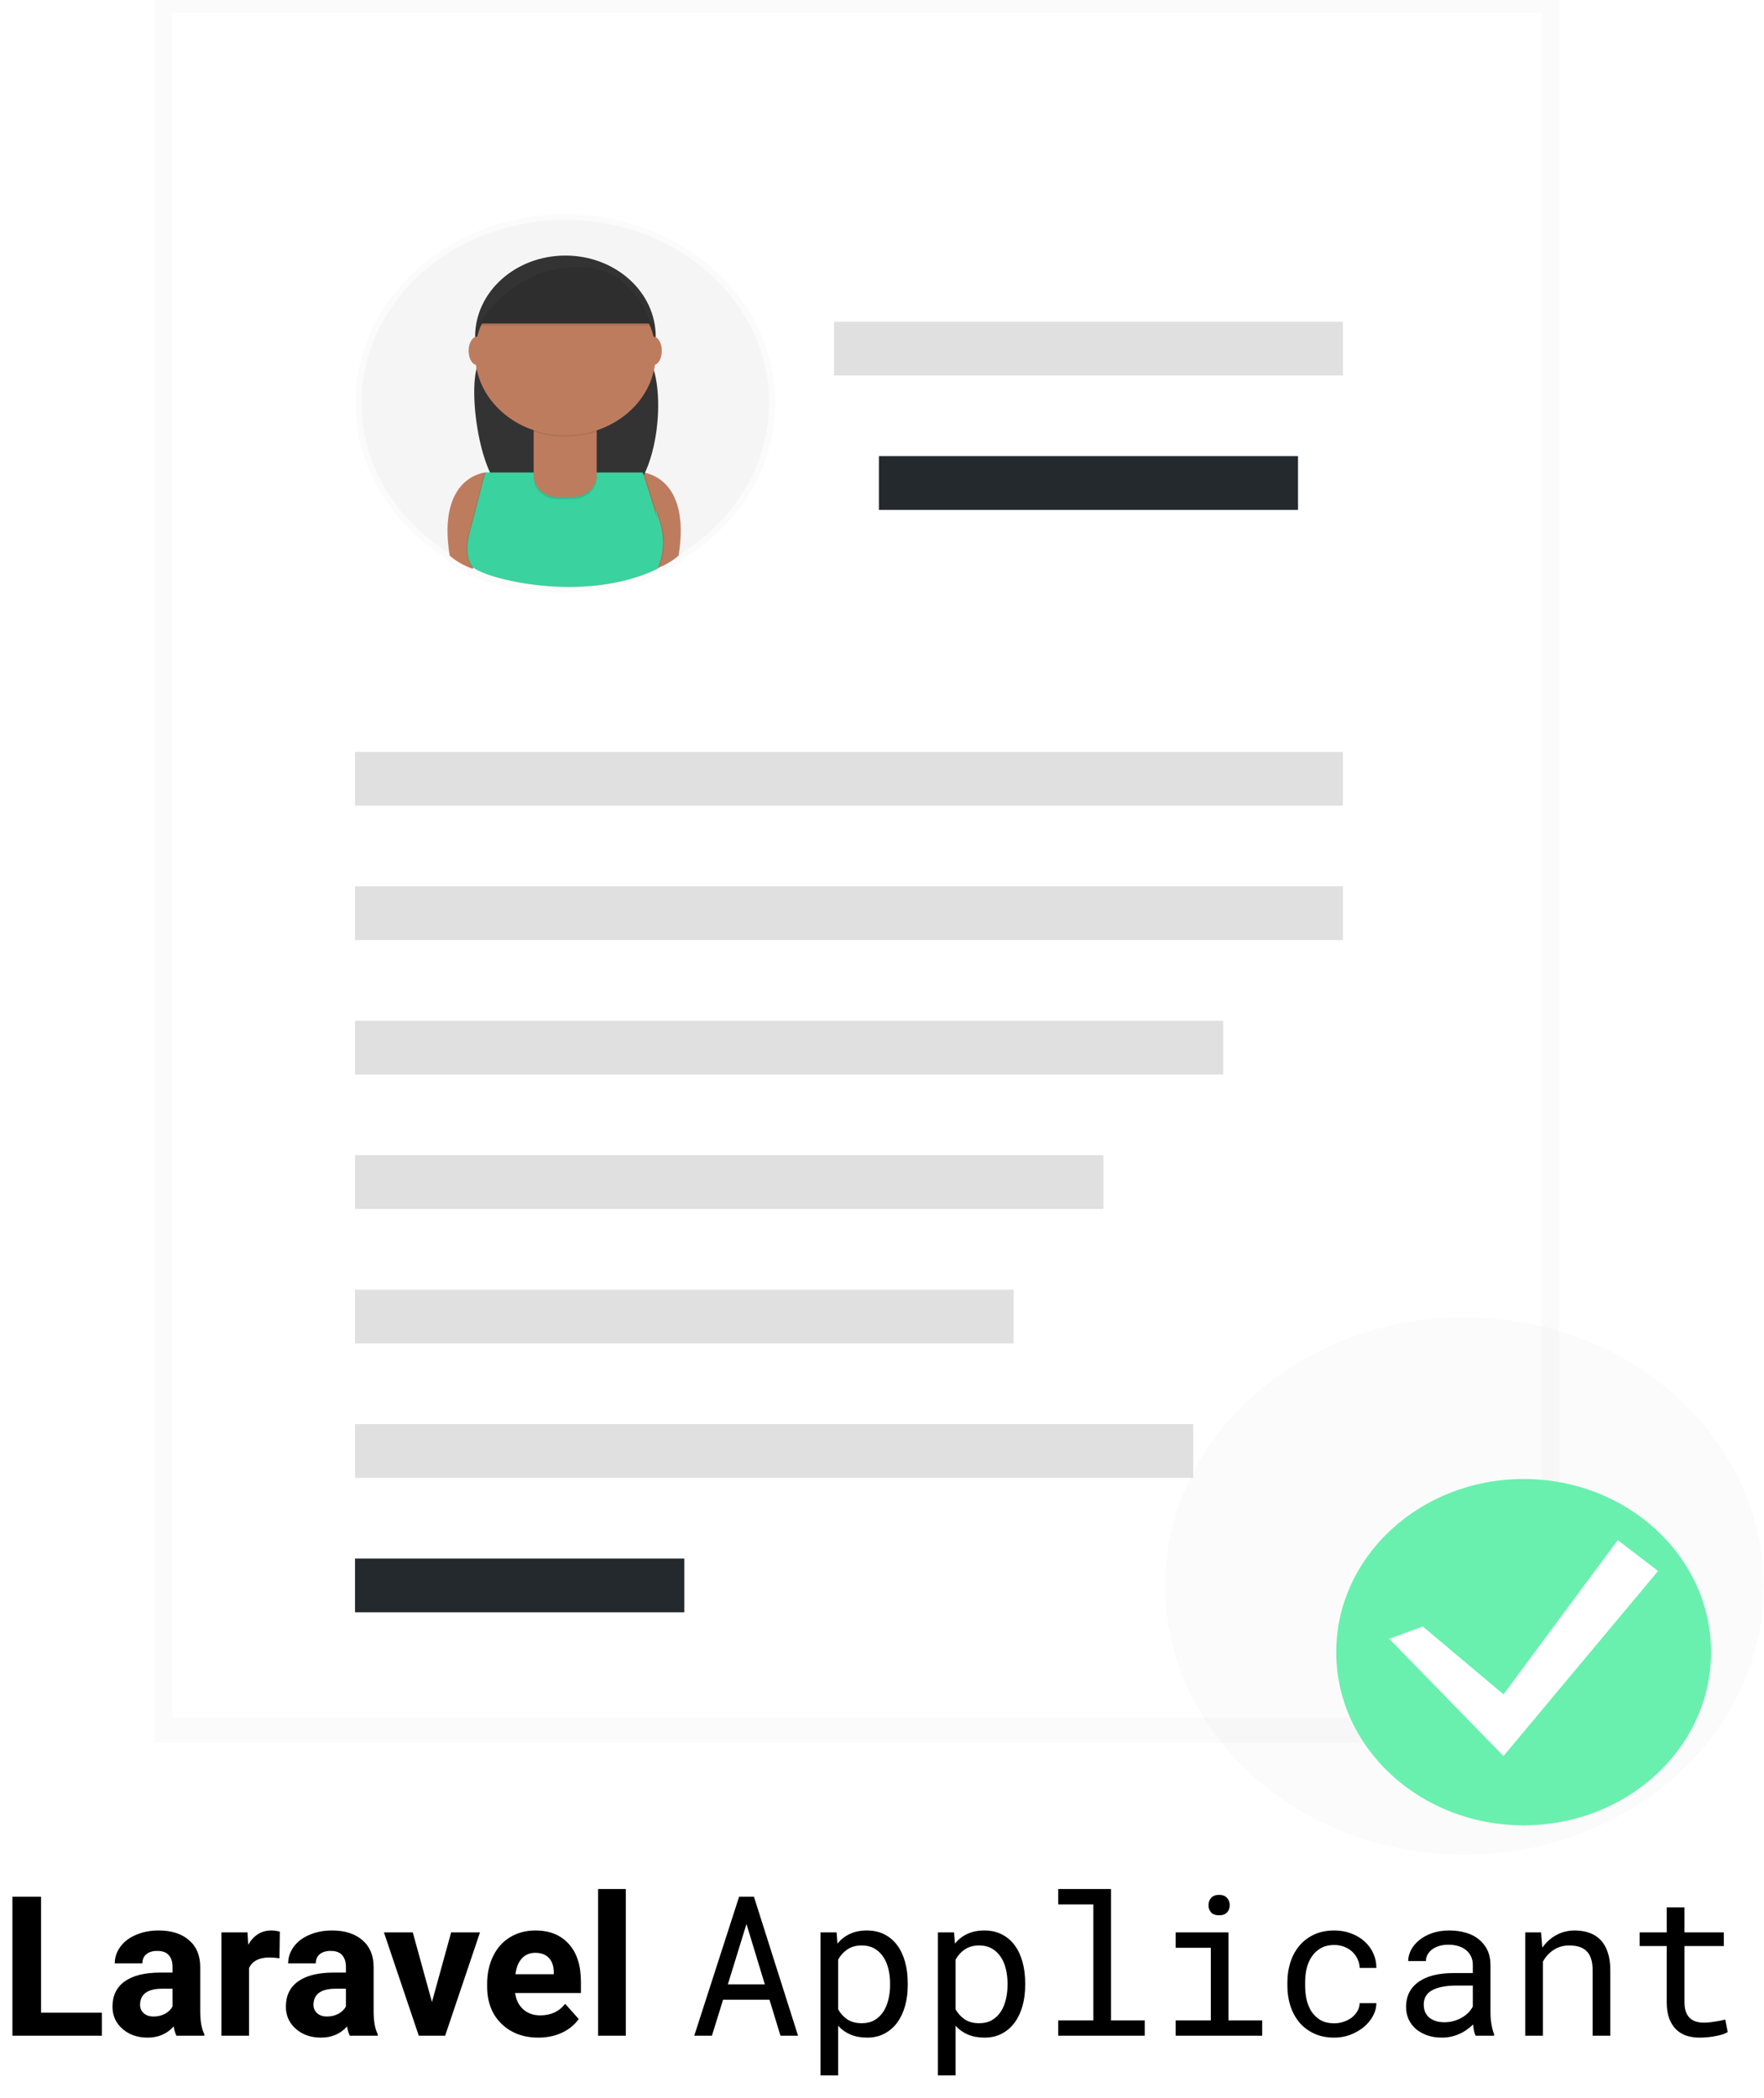 <svg width="433" height="515" viewBox="0 0 433 515" fill="none" xmlns="http://www.w3.org/2000/svg">
<path d="M367.996 211.947L208.14 190.287L205.947 203.339L365.803 224.999L367.996 211.947Z" fill="#E0E0E0"/>
<path d="M277.109 266.367L197.185 255.537L194.992 268.589L274.916 279.419L277.109 266.367Z" fill="#6C63FF"/>
<g opacity="0.5">
<path opacity="0.5" d="M382.711 0H37.956V427.776H382.711V0Z" fill="url(#paint0_linear)"/>
</g>
<path d="M378.325 3.149H42.342V421.469H378.325V3.149Z" fill="white"/>
<g opacity="0.5">
<path opacity="0.5" d="M87.212 98.861C87.213 90.868 89.518 83.012 93.903 76.057C98.288 69.102 104.603 63.284 112.234 59.171C119.865 55.057 128.552 52.788 137.449 52.584C146.346 52.38 155.151 54.248 163.006 58.007C170.861 61.765 177.498 67.285 182.273 74.03C187.047 80.776 189.796 88.516 190.251 96.498C190.706 104.48 188.852 112.433 184.87 119.581C180.888 126.729 174.913 132.829 167.527 137.288V137.491C165.843 138.942 163.855 140.079 161.679 140.836L161.609 140.633C159.198 142.493 149.034 145.47 137.355 145.439H137.103C129.706 145.439 121.682 144.267 114.616 140.836C114.616 140.836 114.555 140.711 114.459 140.484C112.669 139.729 111.026 138.718 109.595 137.491L109.516 136.968C102.637 132.716 97.012 127.026 93.126 120.387C89.24 113.748 87.211 106.361 87.212 98.861Z" fill="url(#paint1_linear)"/>
</g>
<path d="M138.756 143.767C166.373 143.767 188.76 123.662 188.76 98.861C188.76 74.061 166.373 53.956 138.756 53.956C111.14 53.956 88.752 74.061 88.752 98.861C88.752 123.662 111.14 143.767 138.756 143.767Z" fill="#F5F5F5"/>
<path d="M119.141 115.968C119.141 115.968 107.228 116.836 110.378 136.374C112.012 137.781 113.94 138.883 116.052 139.617L122.753 119.243L119.141 115.968Z" fill="#BE7C5E"/>
<path d="M157.806 115.968C157.806 115.968 169.72 116.836 166.569 136.374C164.935 137.781 163.007 138.883 160.895 139.617L154.221 119.18L157.806 115.968Z" fill="#BE7C5E"/>
<path d="M119.655 84.012C119.655 84.012 118.741 86.412 117.435 89.186C114.598 95.251 117.836 118.555 124.624 121.04C132.238 123.83 142.255 125.612 152.654 122.205C161.696 119.243 164.481 92.718 158.093 86.255C157.345 85.474 156.562 84.747 155.744 84.012H119.655Z" fill="#333333"/>
<path d="M138.791 102.534C151.033 102.534 160.956 93.623 160.956 82.629C160.956 71.636 151.033 62.724 138.791 62.724C126.55 62.724 116.626 71.636 116.626 82.629C116.626 93.623 126.55 102.534 138.791 102.534Z" fill="#333333"/>
<path opacity="0.1" d="M157.58 115.968H118.915L115.303 129.856C115.303 129.856 113.18 136.288 115.817 139.117C118.454 141.946 143.082 148.378 161.183 139.578C162.76 135.874 162.94 131.808 161.696 128.004C159.634 121.525 161.183 127.543 161.183 127.543L157.58 115.968Z" fill="black"/>
<path opacity="0.1" d="M158.093 115.968H119.411L115.799 129.856C115.799 129.856 113.676 136.288 116.313 139.117C118.95 141.946 143.578 148.378 161.679 139.578C163.256 135.874 163.436 131.808 162.192 128.004C160.13 121.525 161.679 127.543 161.679 127.543L158.093 115.968Z" fill="black"/>
<path d="M157.806 115.968H119.141L115.53 129.856C115.53 129.856 113.406 136.288 116.043 139.117C118.68 141.946 143.308 148.378 161.409 139.578C162.986 135.874 163.166 131.808 161.922 128.004C159.86 121.525 161.409 127.543 161.409 127.543L157.806 115.968Z" fill="#3AD29F"/>
<path opacity="0.1" d="M131.003 104.441H146.467V117.242C146.467 118.637 145.85 119.975 144.751 120.961C143.653 121.948 142.163 122.502 140.61 122.502H136.851C135.297 122.502 133.808 121.948 132.709 120.961C131.611 119.975 130.994 118.637 130.994 117.242V104.441H131.003Z" fill="black"/>
<path d="M131.003 103.925H146.467V116.726C146.467 118.121 145.85 119.459 144.751 120.446C143.653 121.432 142.163 121.986 140.61 121.986H136.851C135.297 121.986 133.808 121.432 132.709 120.446C131.611 119.459 130.994 118.121 130.994 116.726V103.925H131.003Z" fill="#BE7C5E"/>
<path opacity="0.1" d="M131.029 105.895C136.018 107.554 141.504 107.554 146.493 105.895V104.191H131.029V105.895Z" fill="black"/>
<path d="M138.791 106.856C151.033 106.856 160.956 97.944 160.956 86.951C160.956 75.958 151.033 67.046 138.791 67.046C126.55 67.046 116.626 75.958 116.626 86.951C116.626 97.944 126.55 106.856 138.791 106.856Z" fill="#BE7C5E"/>
<path d="M117.592 79.394H159.868C159.868 79.394 156.257 64.06 140.279 65.045C124.302 66.03 117.592 79.394 117.592 79.394Z" fill="#333333"/>
<path d="M117.087 89.577C118.226 89.577 119.15 88.023 119.15 86.107C119.15 84.191 118.226 82.637 117.087 82.637C115.948 82.637 115.025 84.191 115.025 86.107C115.025 88.023 115.948 89.577 117.087 89.577Z" fill="#BE7C5E"/>
<path d="M160.391 89.577C161.53 89.577 162.453 88.023 162.453 86.107C162.453 84.191 161.53 82.637 160.391 82.637C159.252 82.637 158.328 84.191 158.328 86.107C158.328 88.023 159.252 89.577 160.391 89.577Z" fill="#BE7C5E"/>
<path opacity="0.1" d="M117.592 79.902H159.868C159.868 79.902 156.257 64.568 140.279 65.553C124.302 66.538 117.592 79.902 117.592 79.902Z" fill="black"/>
<path d="M329.635 184.538H87.142V197.738H329.635V184.538Z" fill="#E0E0E0"/>
<path d="M329.635 217.534H87.142V230.733H329.635V217.534Z" fill="#E0E0E0"/>
<path d="M329.644 78.956H204.721V92.156H329.644V78.956Z" fill="#E0E0E0"/>
<path d="M318.618 111.951H215.738V125.151H318.618V111.951Z" fill="#24292E"/>
<path d="M300.247 250.529H87.142V263.729H300.247V250.529Z" fill="#E0E0E0"/>
<path d="M270.85 283.524H87.142V296.724H270.85V283.524Z" fill="#E0E0E0"/>
<path d="M248.807 316.527H87.142V329.727H248.807V316.527Z" fill="#E0E0E0"/>
<path d="M292.894 349.523H87.142V362.723H292.894V349.523Z" fill="#E0E0E0"/>
<path d="M167.97 382.518H87.142V395.718H167.97V382.518Z" fill="#24292E"/>
<g opacity="0.5">
<path opacity="0.5" d="M359.458 455.214C400.018 455.214 432.898 425.687 432.898 389.263C432.898 352.839 400.018 323.311 359.458 323.311C318.899 323.311 286.019 352.839 286.019 389.263C286.019 425.687 318.899 455.214 359.458 455.214Z" fill="url(#paint2_linear)"/>
</g>
<path d="M374 448C399.405 448 420 428.972 420 405.5C420 382.028 399.405 363 374 363C348.595 363 328 382.028 328 405.5C328 428.972 348.595 448 374 448Z" fill="#69F0AE"/>
<path d="M349.25 399.198L369.047 415.855L397.095 378L407 385.572L369.047 431L341 402.23L349.25 399.198Z" fill="white"/>
<path d="M10.078 493.987H25.008V499.636H3.047V465.511H10.078V493.987ZM43.312 499.636C43 499.026 42.773 498.269 42.633 497.362C40.992 499.19 38.859 500.104 36.234 500.104C33.75 500.104 31.688 499.386 30.047 497.948C28.422 496.511 27.609 494.698 27.609 492.511C27.609 489.823 28.602 487.761 30.586 486.323C32.586 484.886 35.469 484.159 39.234 484.144H42.352V482.69C42.352 481.519 42.047 480.581 41.438 479.878C40.844 479.175 39.898 478.823 38.602 478.823C37.461 478.823 36.562 479.097 35.906 479.644C35.266 480.19 34.945 480.94 34.945 481.894H28.172C28.172 480.425 28.625 479.065 29.531 477.815C30.438 476.565 31.719 475.589 33.375 474.886C35.031 474.167 36.891 473.808 38.953 473.808C42.078 473.808 44.555 474.597 46.383 476.175C48.227 477.737 49.148 479.94 49.148 482.784V493.776C49.164 496.183 49.5 498.003 50.156 499.237V499.636H43.312ZM37.711 494.925C38.711 494.925 39.633 494.706 40.477 494.269C41.32 493.815 41.945 493.214 42.352 492.464V488.104H39.82C36.43 488.104 34.625 489.276 34.406 491.62L34.383 492.019C34.383 492.862 34.68 493.558 35.273 494.104C35.867 494.651 36.68 494.925 37.711 494.925ZM68.602 480.628C67.68 480.503 66.867 480.44 66.164 480.44C63.602 480.44 61.922 481.308 61.125 483.042V499.636H54.352V474.276H60.75L60.938 477.3C62.297 474.972 64.18 473.808 66.586 473.808C67.336 473.808 68.039 473.909 68.695 474.112L68.602 480.628ZM85.875 499.636C85.562 499.026 85.336 498.269 85.195 497.362C83.555 499.19 81.422 500.104 78.797 500.104C76.312 500.104 74.25 499.386 72.609 497.948C70.984 496.511 70.172 494.698 70.172 492.511C70.172 489.823 71.164 487.761 73.148 486.323C75.148 484.886 78.031 484.159 81.797 484.144H84.914V482.69C84.914 481.519 84.609 480.581 84 479.878C83.406 479.175 82.461 478.823 81.164 478.823C80.023 478.823 79.125 479.097 78.469 479.644C77.828 480.19 77.508 480.94 77.508 481.894H70.734C70.734 480.425 71.188 479.065 72.094 477.815C73 476.565 74.281 475.589 75.938 474.886C77.594 474.167 79.453 473.808 81.516 473.808C84.641 473.808 87.117 474.597 88.945 476.175C90.789 477.737 91.711 479.94 91.711 482.784V493.776C91.727 496.183 92.062 498.003 92.719 499.237V499.636H85.875ZM80.273 494.925C81.273 494.925 82.195 494.706 83.039 494.269C83.883 493.815 84.508 493.214 84.914 492.464V488.104H82.383C78.992 488.104 77.188 489.276 76.969 491.62L76.945 492.019C76.945 492.862 77.242 493.558 77.836 494.104C78.43 494.651 79.242 494.925 80.273 494.925ZM106.031 491.362L110.742 474.276H117.82L109.266 499.636H102.797L94.242 474.276H101.32L106.031 491.362ZM132.164 500.104C128.445 500.104 125.414 498.964 123.07 496.683C120.742 494.401 119.578 491.362 119.578 487.565V486.909C119.578 484.362 120.07 482.089 121.055 480.089C122.039 478.073 123.43 476.526 125.227 475.448C127.039 474.354 129.102 473.808 131.414 473.808C134.883 473.808 137.609 474.901 139.594 477.089C141.594 479.276 142.594 482.378 142.594 486.394V489.159H126.445C126.664 490.815 127.32 492.144 128.414 493.144C129.523 494.144 130.922 494.644 132.609 494.644C135.219 494.644 137.258 493.698 138.727 491.808L142.055 495.534C141.039 496.972 139.664 498.097 137.93 498.909C136.195 499.706 134.273 500.104 132.164 500.104ZM131.391 479.292C130.047 479.292 128.953 479.745 128.109 480.651C127.281 481.558 126.75 482.854 126.516 484.542H135.938V484.003C135.906 482.503 135.5 481.347 134.719 480.534C133.938 479.706 132.828 479.292 131.391 479.292ZM153.609 499.636H146.812V463.636H153.609V499.636ZM188.883 490.8H177.492L174.75 499.636H170.414L181.43 465.511H185.062L195.891 499.636H191.578L188.883 490.8ZM178.664 487.026H187.734L183.234 472.214L178.664 487.026ZM222.82 487.237C222.82 489.05 222.602 490.745 222.164 492.323C221.727 493.886 221.086 495.245 220.242 496.401C219.398 497.558 218.352 498.464 217.102 499.12C215.867 499.776 214.453 500.104 212.859 500.104C211.312 500.104 209.945 499.854 208.758 499.354C207.586 498.854 206.578 498.136 205.734 497.198V509.386H201.398V474.276H205.359L205.57 477.042C206.414 475.995 207.43 475.198 208.617 474.651C209.82 474.089 211.211 473.808 212.789 473.808C214.414 473.808 215.852 474.128 217.102 474.769C218.352 475.409 219.398 476.3 220.242 477.44C221.086 478.581 221.727 479.948 222.164 481.542C222.602 483.12 222.82 484.854 222.82 486.745V487.237ZM218.484 486.745C218.484 485.511 218.344 484.339 218.062 483.229C217.797 482.104 217.375 481.12 216.797 480.276C216.234 479.417 215.516 478.737 214.641 478.237C213.766 477.737 212.719 477.487 211.5 477.487C210.109 477.487 208.938 477.815 207.984 478.472C207.047 479.112 206.297 479.94 205.734 480.956V493.167C206.297 494.167 207.047 494.987 207.984 495.628C208.922 496.253 210.109 496.565 211.547 496.565C212.75 496.565 213.789 496.315 214.664 495.815C215.539 495.3 216.258 494.612 216.82 493.753C217.383 492.894 217.797 491.901 218.062 490.776C218.344 489.651 218.484 488.472 218.484 487.237V486.745ZM251.648 487.237C251.648 489.05 251.43 490.745 250.992 492.323C250.555 493.886 249.914 495.245 249.07 496.401C248.227 497.558 247.18 498.464 245.93 499.12C244.695 499.776 243.281 500.104 241.688 500.104C240.141 500.104 238.773 499.854 237.586 499.354C236.414 498.854 235.406 498.136 234.562 497.198V509.386H230.227V474.276H234.188L234.398 477.042C235.242 475.995 236.258 475.198 237.445 474.651C238.648 474.089 240.039 473.808 241.617 473.808C243.242 473.808 244.68 474.128 245.93 474.769C247.18 475.409 248.227 476.3 249.07 477.44C249.914 478.581 250.555 479.948 250.992 481.542C251.43 483.12 251.648 484.854 251.648 486.745V487.237ZM247.312 486.745C247.312 485.511 247.172 484.339 246.891 483.229C246.625 482.104 246.203 481.12 245.625 480.276C245.062 479.417 244.344 478.737 243.469 478.237C242.594 477.737 241.547 477.487 240.328 477.487C238.938 477.487 237.766 477.815 236.812 478.472C235.875 479.112 235.125 479.94 234.562 480.956V493.167C235.125 494.167 235.875 494.987 236.812 495.628C237.75 496.253 238.938 496.565 240.375 496.565C241.578 496.565 242.617 496.315 243.492 495.815C244.367 495.3 245.086 494.612 245.648 493.753C246.211 492.894 246.625 491.901 246.891 490.776C247.172 489.651 247.312 488.472 247.312 487.237V486.745ZM259.758 463.636H272.719V495.886H280.992V499.636H259.758V495.886H268.383V467.409H259.758V463.636ZM288.586 474.276H301.547V495.886H309.82V499.636H288.586V495.886H297.211V478.05H288.586V474.276ZM296.648 467.62C296.648 466.901 296.859 466.3 297.281 465.815C297.719 465.315 298.375 465.065 299.25 465.065C300.109 465.065 300.758 465.315 301.195 465.815C301.633 466.3 301.852 466.901 301.852 467.62C301.852 468.323 301.633 468.909 301.195 469.378C300.758 469.847 300.109 470.081 299.25 470.081C298.375 470.081 297.719 469.847 297.281 469.378C296.859 468.909 296.648 468.323 296.648 467.62ZM327.539 496.589C328.32 496.589 329.078 496.464 329.812 496.214C330.562 495.964 331.227 495.62 331.805 495.183C332.383 494.729 332.844 494.206 333.188 493.612C333.547 493.003 333.734 492.347 333.75 491.644H337.852C337.836 492.769 337.539 493.847 336.961 494.878C336.398 495.894 335.641 496.792 334.688 497.573C333.734 498.339 332.641 498.956 331.406 499.425C330.172 499.878 328.883 500.104 327.539 500.104C325.617 500.104 323.938 499.761 322.5 499.073C321.062 498.386 319.859 497.464 318.891 496.308C317.938 495.136 317.219 493.792 316.734 492.276C316.25 490.745 316.008 489.136 316.008 487.448V486.464C316.008 484.792 316.25 483.19 316.734 481.659C317.219 480.128 317.938 478.784 318.891 477.628C319.859 476.456 321.062 475.526 322.5 474.839C323.938 474.151 325.617 473.808 327.539 473.808C329.039 473.808 330.414 474.05 331.664 474.534C332.93 475.003 334.016 475.651 334.922 476.479C335.844 477.292 336.562 478.261 337.078 479.386C337.594 480.511 337.852 481.714 337.852 482.995H333.75C333.734 482.229 333.562 481.511 333.234 480.839C332.922 480.151 332.492 479.55 331.945 479.034C331.398 478.519 330.742 478.112 329.977 477.815C329.227 477.519 328.414 477.37 327.539 477.37C326.195 477.37 325.062 477.644 324.141 478.19C323.234 478.722 322.5 479.425 321.938 480.3C321.375 481.159 320.969 482.128 320.719 483.206C320.484 484.284 320.367 485.37 320.367 486.464V487.448C320.367 488.558 320.484 489.659 320.719 490.753C320.969 491.831 321.367 492.808 321.914 493.683C322.477 494.542 323.211 495.245 324.117 495.792C325.039 496.323 326.18 496.589 327.539 496.589ZM362.227 499.636C362.055 499.308 361.914 498.901 361.805 498.417C361.711 497.917 361.641 497.401 361.594 496.87C361.156 497.308 360.664 497.722 360.117 498.112C359.586 498.503 358.992 498.847 358.336 499.144C357.695 499.44 357.008 499.675 356.273 499.847C355.539 500.019 354.758 500.104 353.93 500.104C352.586 500.104 351.367 499.909 350.273 499.519C349.195 499.128 348.273 498.604 347.508 497.948C346.758 497.276 346.172 496.487 345.75 495.581C345.344 494.659 345.141 493.667 345.141 492.604C345.141 491.214 345.414 489.995 345.961 488.948C346.523 487.901 347.312 487.034 348.328 486.347C349.344 485.644 350.562 485.12 351.984 484.776C353.422 484.433 355.023 484.261 356.789 484.261H361.523V482.269C361.523 481.503 361.383 480.815 361.102 480.206C360.82 479.597 360.422 479.081 359.906 478.659C359.391 478.222 358.758 477.886 358.008 477.651C357.273 477.417 356.445 477.3 355.523 477.3C354.664 477.3 353.891 477.409 353.203 477.628C352.531 477.847 351.961 478.136 351.492 478.495C351.023 478.854 350.656 479.284 350.391 479.784C350.141 480.269 350.016 480.776 350.016 481.308H345.656C345.672 480.386 345.906 479.479 346.359 478.589C346.828 477.698 347.492 476.901 348.352 476.198C349.227 475.479 350.281 474.901 351.516 474.464C352.766 474.026 354.18 473.808 355.758 473.808C357.195 473.808 358.531 473.987 359.766 474.347C361 474.69 362.062 475.222 362.953 475.94C363.859 476.644 364.57 477.526 365.086 478.589C365.602 479.651 365.859 480.894 365.859 482.315V494.104C365.859 494.948 365.938 495.847 366.094 496.8C366.25 497.737 366.469 498.558 366.75 499.261V499.636H362.227ZM354.562 496.331C355.406 496.331 356.195 496.222 356.93 496.003C357.664 495.784 358.328 495.495 358.922 495.136C359.531 494.776 360.055 494.37 360.492 493.917C360.93 493.448 361.273 492.964 361.523 492.464V487.331H357.492C354.961 487.331 352.992 487.706 351.586 488.456C350.18 489.206 349.477 490.386 349.477 491.995C349.477 492.62 349.578 493.198 349.781 493.729C350 494.261 350.32 494.722 350.742 495.112C351.164 495.487 351.695 495.784 352.336 496.003C352.977 496.222 353.719 496.331 354.562 496.331ZM378.281 474.276L378.586 478.026C379.508 476.714 380.641 475.69 381.984 474.956C383.328 474.206 384.828 473.823 386.484 473.808C387.812 473.808 389.016 473.995 390.094 474.37C391.188 474.745 392.117 475.331 392.883 476.128C393.648 476.925 394.234 477.94 394.641 479.175C395.062 480.394 395.273 481.847 395.273 483.534V499.636H390.938V483.628C390.938 482.503 390.812 481.55 390.562 480.769C390.312 479.987 389.938 479.354 389.438 478.87C388.953 478.386 388.352 478.034 387.633 477.815C386.93 477.597 386.117 477.487 385.195 477.487C383.742 477.487 382.461 477.854 381.352 478.589C380.258 479.308 379.383 480.261 378.727 481.448V499.636H374.391V474.276H378.281ZM413.484 468.136V474.276H423.141V477.628H413.484V491.409C413.484 492.394 413.609 493.206 413.859 493.847C414.109 494.487 414.453 495.003 414.891 495.394C415.328 495.769 415.828 496.034 416.391 496.19C416.969 496.347 417.578 496.425 418.219 496.425C418.688 496.425 419.172 496.401 419.672 496.354C420.172 496.292 420.656 496.222 421.125 496.144C421.609 496.065 422.055 495.987 422.461 495.909C422.883 495.815 423.227 495.737 423.492 495.675L424.102 498.745C423.742 498.964 423.305 499.159 422.789 499.331C422.273 499.487 421.711 499.62 421.102 499.729C420.492 499.854 419.844 499.948 419.156 500.011C418.484 500.073 417.812 500.104 417.141 500.104C416.016 500.104 414.961 499.948 413.977 499.636C413.008 499.308 412.164 498.8 411.445 498.112C410.727 497.409 410.156 496.511 409.734 495.417C409.328 494.308 409.125 492.972 409.125 491.409V477.628H402.469V474.276H409.125V468.136H413.484Z" fill="black"/>
<defs>
<linearGradient id="paint0_linear" x1="165765" y1="304936" x2="165765" y2="70784" gradientUnits="userSpaceOnUse">
<stop stop-color="#808080" stop-opacity="0.25"/>
<stop offset="0.54" stop-color="#808080" stop-opacity="0.12"/>
<stop offset="1" stop-color="#808080" stop-opacity="0.1"/>
</linearGradient>
<linearGradient id="paint1_linear" x1="52171.4" y1="39763.8" x2="52171.4" y2="28726.2" gradientUnits="userSpaceOnUse">
<stop stop-color="#808080" stop-opacity="0.25"/>
<stop offset="0.54" stop-color="#808080" stop-opacity="0.12"/>
<stop offset="1" stop-color="#808080" stop-opacity="0.1"/>
</linearGradient>
<linearGradient id="paint2_linear" x1="96061.7" y1="98979.1" x2="96061.7" y2="76717.8" gradientUnits="userSpaceOnUse">
<stop stop-color="#808080" stop-opacity="0.25"/>
<stop offset="0.54" stop-color="#808080" stop-opacity="0.12"/>
<stop offset="1" stop-color="#808080" stop-opacity="0.1"/>
</linearGradient>
</defs>
</svg>

